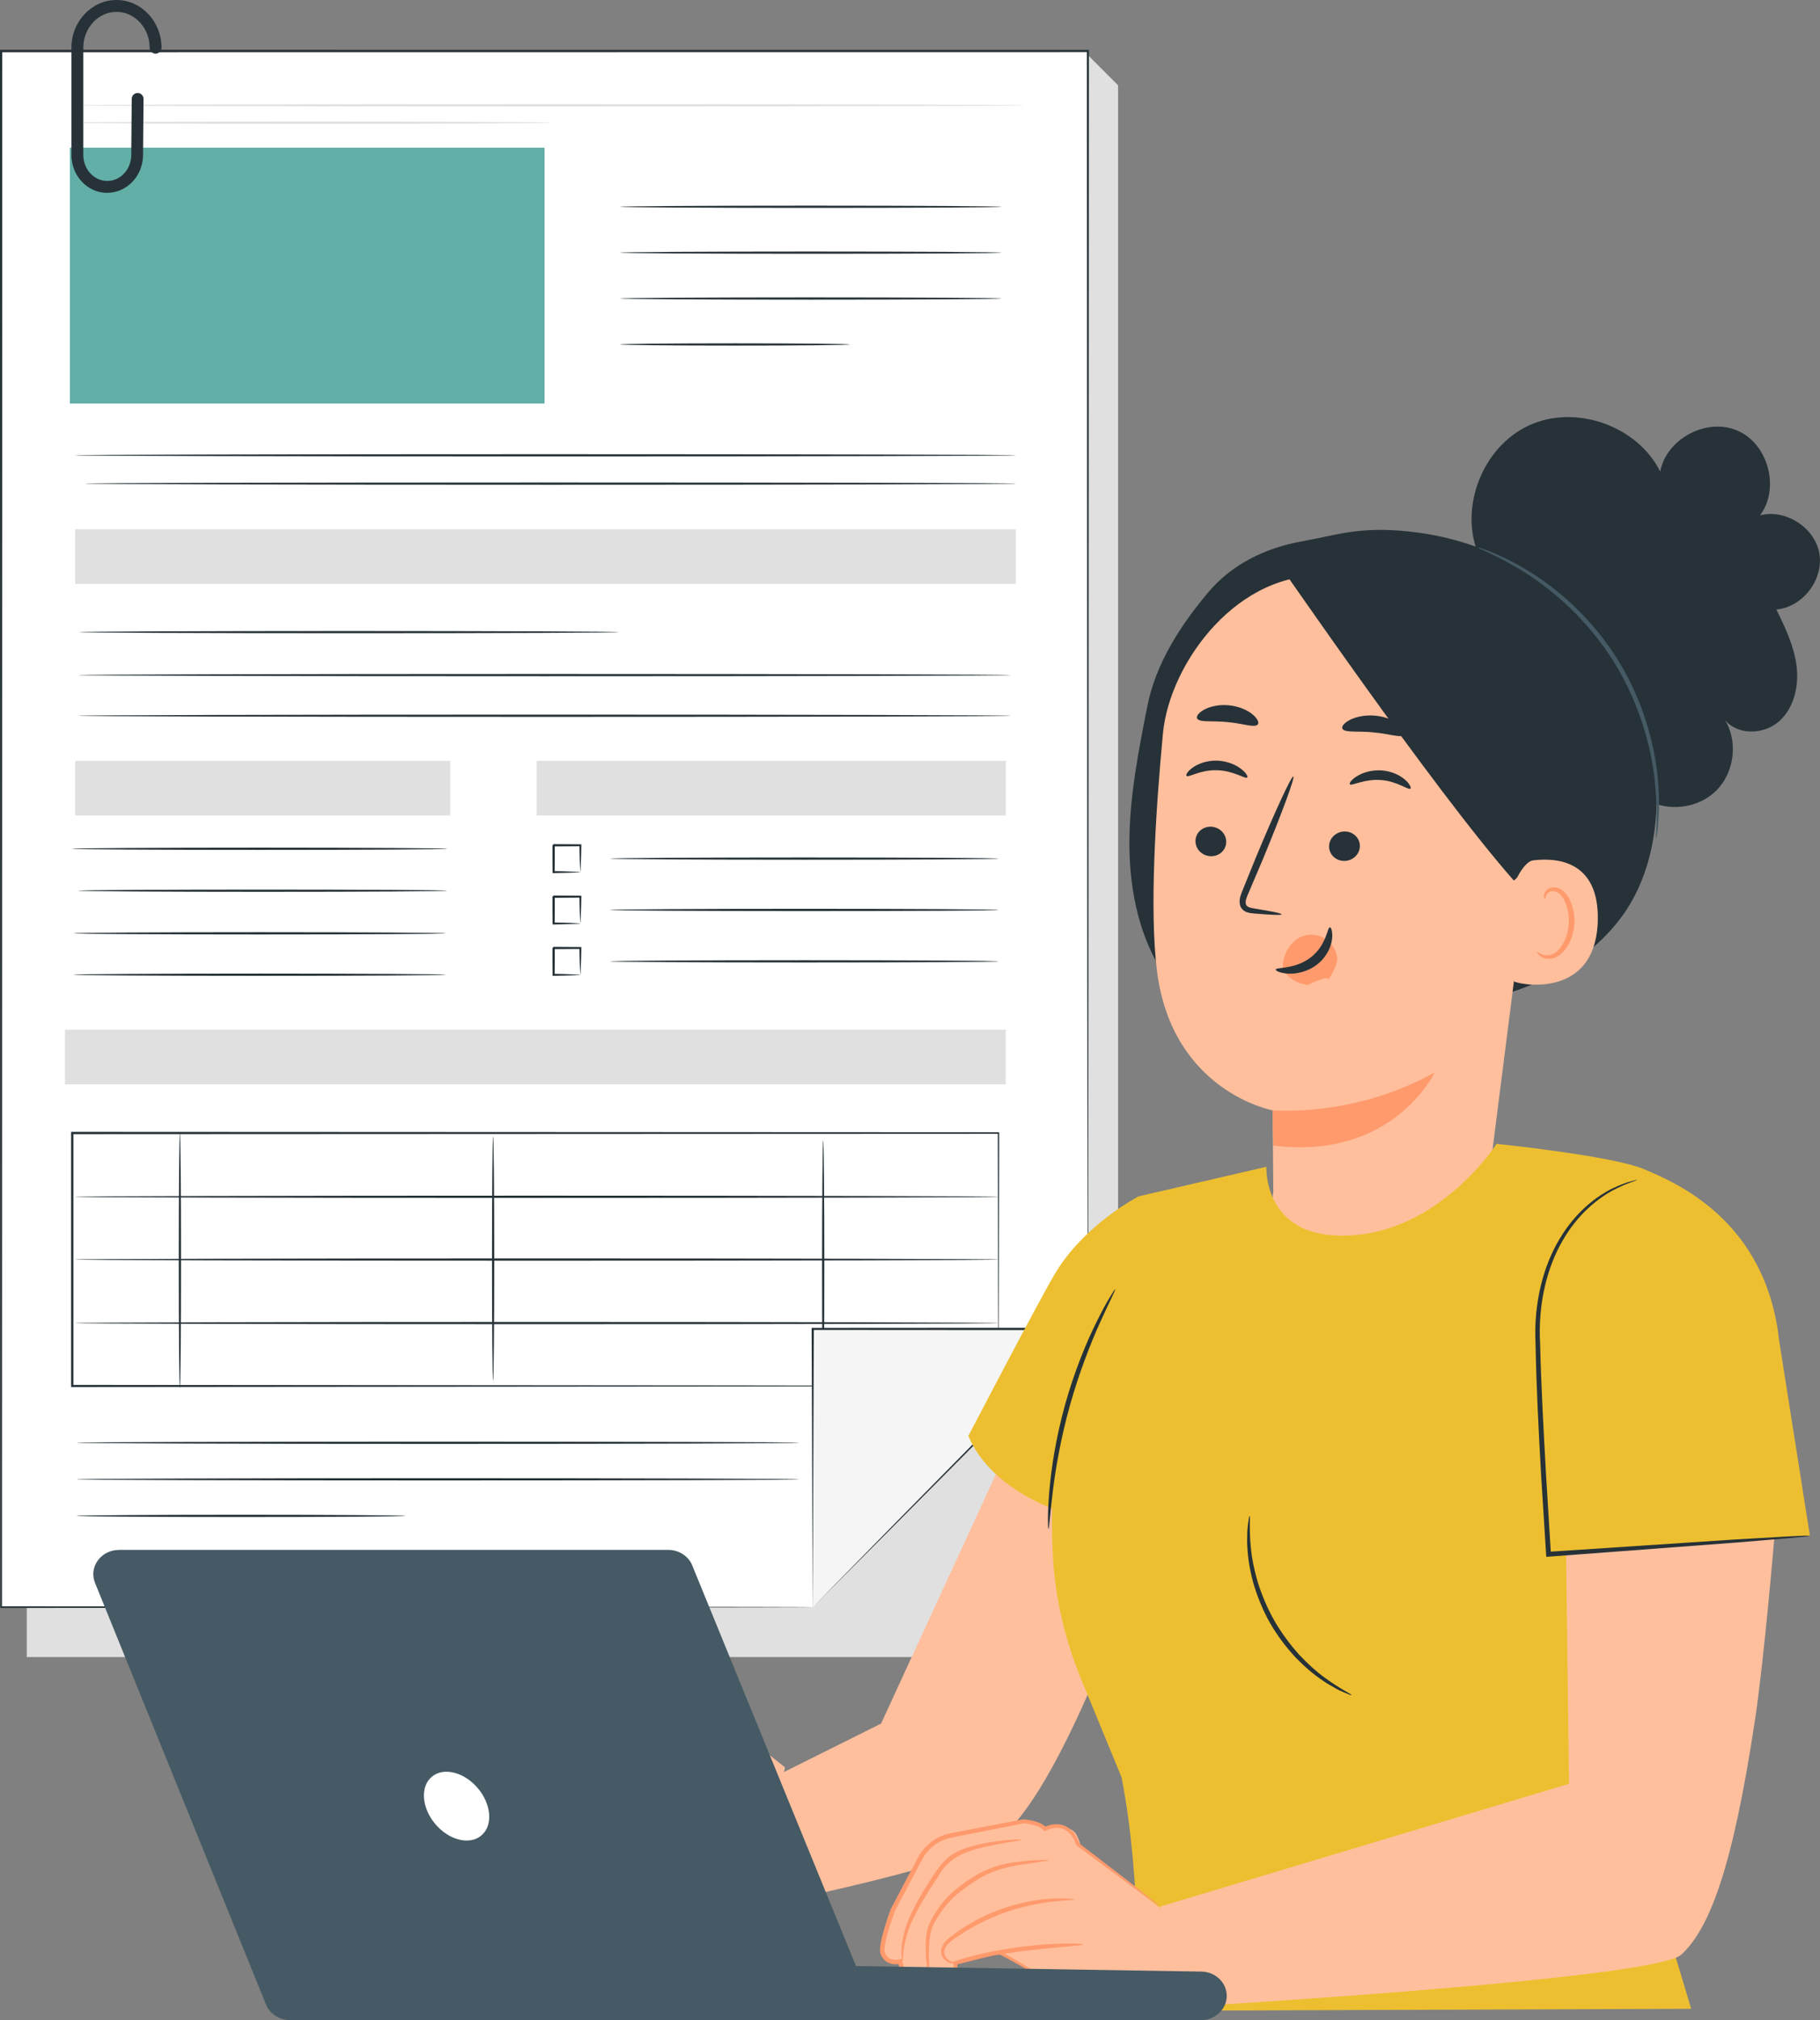 <?xml version="1.0" encoding="utf-8"?>
<svg xmlns="http://www.w3.org/2000/svg" id="Layer_2" data-name="Layer 2" viewBox="0 0 306.74 340.37">
  <rect x="0" y="0" width="306.74" height="340.37" fill="#808080" stroke="none"/>
  <defs>
    <style>
      .cls-1 {
        fill: #263238;
      }

      .cls-1, .cls-2, .cls-3, .cls-4, .cls-5, .cls-6, .cls-7, .cls-8, .cls-9, .cls-10 {
        stroke-width: 0px;
      }

      .cls-2 {
        fill: #62afa8;
      }

      .cls-3 {
        fill: #455a64;
      }

      .cls-4 {
        fill: #e0e0e0;
      }

      .cls-5 {
        fill: #fff;
      }

      .cls-6 {
        fill: #edbf30;
      }

      .cls-7 {
        fill: #ff9a6c;
      }

      .cls-8 {
        fill: #ffbf9d;
      }

      .cls-9 {
        fill: #ebebeb;
      }

      .cls-10 {
        fill: #f5f5f5;
      }
    </style>
  </defs>
  <g id="Background_Complete" data-name="Background Complete">
    <path class="cls-9" d="m274.45,209.55c.69-1.25.03-2.49-1.2-3.87l-2.72,4.91c2,.59,3.29.1,3.92-1.03Z"/>
  </g>
  <g id="Document">
    <g>
      <g>
        <g>
          <path class="cls-4" d="m4.51,270.66c0,.7,0,8.55,0,8.55h183.93V14.37l-5.34-5.34L4.51,270.66Z"/>
          <polyline class="cls-5" points="136.97 270.8 .19 270.8 .19 8.61 183.35 8.61 183.35 223.92"/>
          <path class="cls-1" d="m183.35,223.92s0-.34-.01-1.01c0-.67,0-1.67-.01-2.98,0-2.63-.01-6.53-.03-11.61-.01-10.16-.03-25.04-.05-43.93-.02-37.79-.04-91.61-.07-155.78l.17.17c-54.11,0-116.74.01-183.16.02l.19-.19v.23c-.02,100.79-.04,192.84-.05,261.96l-.15-.15c42.13.03,76.33.05,99.99.06,11.83.02,21.02.03,27.27.04,3.12,0,5.5.02,7.1.02,1.6,0,2.42.02,2.42.02,0,0-.82.01-2.42.02-1.6,0-3.98.01-7.1.02-6.24,0-15.44.02-27.27.04-23.66.02-57.86.04-99.99.06H.05s0-.15,0-.15c-.01-69.12-.03-161.17-.05-261.96v-.43h.19c66.42,0,129.04.02,183.16.02h.17v.17c-.03,64.17-.05,118-.07,155.78-.02,18.89-.04,33.77-.05,43.93-.01,5.08-.02,8.97-.03,11.61,0,1.31-.01,2.31-.01,2.98,0,.67-.01,1.01-.01,1.01Z"/>
        </g>
        <rect class="cls-2" x="11.78" y="24.88" width="80" height="43.12"/>
        <path class="cls-1" d="m168.76,34.84c0,.11-14.38.19-32.12.19s-32.12-.09-32.12-.19,14.38-.19,32.12-.19,32.12.09,32.12.19Z"/>
        <path class="cls-1" d="m168.76,42.57c0,.11-14.38.19-32.12.19s-32.12-.09-32.12-.19,14.38-.19,32.12-.19,32.12.09,32.12.19Z"/>
        <path class="cls-1" d="m168.76,50.3c0,.11-14.38.19-32.12.19s-32.12-.09-32.12-.19,14.38-.19,32.12-.19,32.12.09,32.12.19Z"/>
        <path class="cls-1" d="m143.2,58.04c0,.11-8.66.19-19.34.19s-19.34-.09-19.34-.19,8.66-.19,19.34-.19,19.34.09,19.34.19Z"/>
        <path class="cls-1" d="m171.21,76.72c0,.11-35.5.19-79.27.19s-79.28-.09-79.28-.19,35.49-.19,79.28-.19,79.27.09,79.27.19Z"/>
        <path class="cls-1" d="m171.21,81.49c0,.11-35.11.19-78.41.19s-78.41-.09-78.41-.19,35.1-.19,78.41-.19,78.41.09,78.41.19Z"/>
        <rect class="cls-4" x="12.66" y="89.18" width="158.55" height="9.2"/>
        <rect class="cls-4" x="10.95" y="173.51" width="158.55" height="9.2"/>
        <rect class="cls-4" x="12.66" y="128.2" width="63.23" height="9.2"/>
        <rect class="cls-4" x="90.45" y="128.2" width="79.06" height="9.2"/>
        <path class="cls-1" d="m104.27,106.51c0,.11-20.35.19-45.44.19s-45.45-.09-45.45-.19,20.34-.19,45.45-.19,45.44.09,45.44.19Z"/>
        <path class="cls-1" d="m170.33,113.75c0,.11-35.17.19-78.55.19s-78.56-.09-78.56-.19,35.17-.19,78.56-.19,78.55.09,78.55.19Z"/>
        <path class="cls-1" d="m170.33,120.6c0,.11-35.17.19-78.55.19s-78.56-.09-78.56-.19,35.17-.19,78.56-.19,78.55.09,78.55.19Z"/>
        <path class="cls-1" d="m75.35,143.01c0,.11-14.15.19-31.59.19s-31.59-.09-31.59-.19,14.14-.19,31.59-.19,31.59.09,31.59.19Z"/>
        <path class="cls-1" d="m75.35,150.08c0,.11-13.91.19-31.07.19s-31.07-.09-31.07-.19,13.91-.19,31.07-.19,31.07.09,31.07.19Z"/>
        <path class="cls-1" d="m75.09,157.26c0,.11-14.03.19-31.33.19s-31.34-.09-31.34-.19,14.03-.19,31.34-.19,31.33.09,31.33.19Z"/>
        <path class="cls-1" d="m75.09,164.23c0,.11-14.03.19-31.33.19s-31.34-.09-31.34-.19,14.03-.19,31.34-.19,31.33.09,31.33.19Z"/>
        <g>
          <path class="cls-1" d="m168.29,144.67c0,.11-14.65.19-32.72.19s-32.72-.09-32.72-.19,14.65-.19,32.72-.19,32.72.09,32.72.19Z"/>
          <path class="cls-1" d="m97.82,146.92s-.05-.5-.08-1.29c-.03-.79-.07-1.9-.09-3.21l.17.17c-1.34,0-2.87.02-4.51.03-.04.04.37-.37.19-.19h0v.31s0,.31,0,.31c0,.2,0,.4,0,.6,0,.4,0,.79,0,1.16,0,.75-.01,1.46-.02,2.13l-.17-.17c1.31.02,2.42.05,3.21.09.79.03,1.27.06,1.29.08.03.03-.4.05-1.19.08-.78.03-1.93.07-3.32.09h-.17s0-.17,0-.17c0-.66-.01-1.38-.02-2.13,0-.38,0-.77,0-1.16,0-.2,0-.4,0-.6v-.31s0-.15,0-.15v-.08s0-.04,0-.04v-.02h0v-.02h0c-.17.17.24-.24.19-.2,1.63,0,3.17.02,4.51.03h.17s0,.17,0,.17c-.02,1.39-.05,2.54-.09,3.32-.03.78-.06,1.21-.08,1.19Z"/>
        </g>
        <g>
          <path class="cls-1" d="m168.29,153.32c0,.11-14.65.19-32.72.19s-32.72-.09-32.72-.19,14.65-.19,32.72-.19,32.72.09,32.72.19Z"/>
          <path class="cls-1" d="m97.82,155.58s-.05-.5-.08-1.29c-.03-.79-.07-1.9-.09-3.21l.17.17c-1.34,0-2.87.02-4.51.03-.04.04.37-.37.19-.19h0v.31s0,.31,0,.31c0,.2,0,.4,0,.6,0,.4,0,.79,0,1.16,0,.75-.01,1.46-.02,2.13l-.17-.17c1.31.02,2.42.05,3.21.09.79.03,1.27.06,1.29.08.03.03-.4.05-1.19.08-.78.03-1.93.07-3.32.09h-.17s0-.17,0-.17c0-.66-.01-1.38-.02-2.13,0-.38,0-.77,0-1.16,0-.2,0-.4,0-.6v-.31s0-.15,0-.15v-.08s0-.04,0-.04v-.02h0v-.02h0c-.17.17.24-.24.19-.2,1.63,0,3.17.02,4.51.03h.17s0,.17,0,.17c-.02,1.39-.05,2.54-.09,3.32-.03.78-.06,1.21-.08,1.19Z"/>
        </g>
        <g>
          <path class="cls-1" d="m168.29,161.98c0,.11-14.65.19-32.72.19s-32.72-.09-32.72-.19,14.65-.19,32.72-.19,32.72.09,32.72.19Z"/>
          <path class="cls-1" d="m97.82,164.23s-.05-.5-.08-1.29c-.03-.79-.07-1.9-.09-3.21l.17.17c-1.34,0-2.87.02-4.51.03-.04.04.37-.37.19-.19h0v.31s0,.31,0,.31c0,.2,0,.4,0,.6,0,.4,0,.79,0,1.16,0,.75-.01,1.46-.02,2.13l-.17-.17c1.31.02,2.42.05,3.21.09.79.03,1.27.06,1.29.08.03.03-.4.05-1.19.08-.78.03-1.93.07-3.32.09h-.17s0-.17,0-.17c0-.66-.01-1.38-.02-2.13,0-.38,0-.77,0-1.16,0-.2,0-.4,0-.6v-.31s0-.15,0-.15v-.08s0-.04,0-.04v-.02h0v-.02h0c-.17.17.24-.24.19-.2,1.63,0,3.17.02,4.51.03h.17s0,.17,0,.17c-.02,1.39-.05,2.54-.09,3.32-.03.78-.06,1.21-.08,1.19Z"/>
        </g>
        <g>
          <path class="cls-1" d="m168.29,233.54s0-.25-.01-.74c0-.49,0-1.21-.01-2.15,0-1.9-.02-4.7-.03-8.35-.02-7.29-.04-17.93-.07-31.38l.12.12c-35.74.02-92.43.04-156.11.07h0l.19-.19c0,14.67,0,28.96,0,42.62l-.19-.19c44.64.03,83.64.06,111.5.09,13.94.02,25.08.04,32.75.05,3.83.01,6.79.02,8.81.02,1,0,1.76,0,2.28.01.51,0,.78.01.78.01,0,0-.25,0-.76.01-.52,0-1.27,0-2.26.01-2,0-4.95.01-8.77.02-7.66.01-18.79.03-32.71.05-27.89.02-66.94.05-111.63.09h-.19s0-.19,0-.19c0-13.66,0-27.96,0-42.62v-.19s.19,0,.19,0h0c63.68.03,120.37.06,156.11.07h.12v.12c-.03,13.48-.05,24.15-.07,31.45-.01,3.63-.02,6.43-.03,8.32,0,.94,0,1.65-.01,2.13,0,.48-.01.71-.01.71Z"/>
          <path class="cls-1" d="m168.29,201.65c0,.11-34.85.19-77.84.19s-77.85-.09-77.85-.19,34.85-.19,77.85-.19,77.84.09,77.84.19Z"/>
          <path class="cls-1" d="m168.29,212.23c0,.11-34.85.19-77.84.19s-77.85-.09-77.85-.19,34.85-.19,77.85-.19,77.84.09,77.84.19Z"/>
          <path class="cls-1" d="m168.29,222.93c0,.11-34.85.19-77.84.19s-77.85-.09-77.85-.19,34.85-.19,77.85-.19,77.84.09,77.84.19Z"/>
          <path class="cls-1" d="m30.32,233.92c-.11,0-.19-9.64-.19-21.53s.09-21.53.19-21.53.19,9.64.19,21.53-.09,21.53-.19,21.53Z"/>
          <path class="cls-1" d="m83.11,232.62c-.11,0-.19-9.21-.19-20.56s.09-20.56.19-20.56.19,9.2.19,20.56-.09,20.56-.19,20.56Z"/>
          <path class="cls-1" d="m138.74,234.56c-.11,0-.19-9.5-.19-21.21s.09-21.21.19-21.21.19,9.49.19,21.21-.09,21.21-.19,21.21Z"/>
        </g>
        <g>
          <polygon class="cls-10" points="136.97 270.8 183.35 223.92 136.97 223.92 136.97 270.8"/>
          <path class="cls-1" d="m136.97,270.8c0-1.57-.07-19.38-.18-46.88v-.18s.18,0,.18,0c9.92,0,21.02-.01,32.72-.02,4.68,0,9.26,0,13.66,0h.46s-.32.33-.32.33c-13.24,13.32-24.88,25.03-33.22,33.43-8.17,8.18-12.63,12.66-13.29,13.32.66-.68,5.13-5.23,13.31-13.57,8.27-8.4,19.81-20.12,32.93-33.45l.14.33c-4.4,0-8.98,0-13.66,0-11.69,0-22.8-.01-32.72-.02l.18-.18c-.1,27.5-.17,45.32-.18,46.88Z"/>
        </g>
        <path class="cls-1" d="m134.68,243.1c0,.11-27.26.19-60.88.19s-60.89-.09-60.89-.19,27.26-.19,60.89-.19,60.88.09,60.88.19Z"/>
        <path class="cls-1" d="m134.68,249.26c0,.11-27.26.19-60.88.19s-60.89-.09-60.89-.19,27.26-.19,60.89-.19,60.88.09,60.88.19Z"/>
        <path class="cls-1" d="m68.32,255.42c0,.11-12.41.19-27.7.19s-27.71-.09-27.71-.19,12.4-.19,27.71-.19,27.7.09,27.7.19Z"/>
        <path class="cls-4" d="m172.67,17.74c0,.11-36.01.19-80.42.19s-80.42-.09-80.42-.19,36-.19,80.42-.19,80.42.09,80.42.19Z"/>
        <path class="cls-4" d="m92.8,20.67c0,.11-18.13.19-40.48.19s-40.49-.09-40.49-.19,18.12-.19,40.49-.19,40.48.09,40.48.19Z"/>
      </g>
      <path class="cls-1" d="m18.08,32.5c-3.33,0-6.04-2.86-6.04-6.38V8.04C12.04,3.61,15.45,0,19.63,0s7.59,3.61,7.59,8.04c0,.55-.45,1-1,1s-1-.45-1-1c0-3.33-2.51-6.04-5.59-6.04s-5.59,2.71-5.59,6.04v18.07c0,2.42,1.81,4.38,4.04,4.38s4.02-1.95,4.04-4.35l.08-9.48c0-.55.45-.99,1-.99h0c.55,0,1,.46.99,1.01l-.08,9.48c-.03,3.49-2.74,6.33-6.04,6.33Z"/>
    </g>
  </g>
  <g id="Character">
    <g>
      <g>
        <path class="cls-1" d="m306.64,93.28c-.76-4.39-5.68-7.56-10-6.45,3.37-4.53,1.4-11.99-3.78-14.26-5.17-2.27-12,1.33-13.05,6.88-3.86-7.72-14.26-11.38-22.1-7.78-7.85,3.6-11.85,13.87-8.51,21.83l9.24,40.09c1.71,3.44,5.34,5.84,9.17,6.06,3.83.22,7.72-1.74,9.81-4.96,3.69,2.18,8.82,1.54,11.85-1.49,3.03-3.03,3.68-8.16,1.49-11.85,2.16,2.6,6.57,2.43,9.09.18,2.53-2.25,3.36-5.95,2.94-9.31-.42-3.36-1.91-6.48-3.4-9.52,4.44-.4,8-5.05,7.24-9.44Z"/>
        <path class="cls-1" d="m272.21,110.79c-8.32-12.15-20.23-19.75-34.88-21.25-8.27-.85-11.84.58-17.94,1.68-6.1,1.1-11.75,3.83-15.74,8.57-4.74,5.63-8.87,12.03-10.29,19.25-1.46,7.41-2.93,14.88-3.01,22.43-.08,7.55,1.31,15.29,5.21,21.76l18.83,4.96c10.53,1.26,21.2,2.53,31.69,1,10.49-1.52,20.96-6.2,27.24-14.73,8.73-11.86,7.22-31.52-1.1-43.66Z"/>
        <path class="cls-8" d="m255.21,109.2l-24.61-12.31-6.72.2c-14.98-1.23-26.73,14.39-27.88,26.5-1.27,13.46-2.28,29.94-1,40.05,2.59,20.33,19.49,23.45,19.49,23.45l.11,13.73c-.77,3.69,2.63,13.01,6.2,15.57,16.53-2.43,25.1-5.81,30.04-17.13l10.51-82.66c.19-3.69-2.48-6.91-6.15-7.41Z"/>
        <path class="cls-7" d="m225.37,161.55c-.05-1.06-.55-2.04-1.24-2.75-1.38-1.41-3.55-1.72-5.25-.75-1.69.96-2.8,3.15-2.68,5.27h0c.79,1.31,2.09,2.26,3.6,2.52.23.04.49.19.71.08,2.51-1.23,3.41-1.22,3.31-.99-.47,1.13,1.61-2.07,1.55-3.38Z"/>
        <path class="cls-1" d="m201.49,141.57c-.09,1.37.99,2.57,2.42,2.69,1.43.12,2.66-.89,2.75-2.26.09-1.37-.99-2.58-2.42-2.7-1.43-.12-2.66.89-2.75,2.26Z"/>
        <path class="cls-1" d="m199.98,130.73c.31.35,2.32-1.05,5.12-.95,2.79.05,4.8,1.55,5.11,1.22.15-.15-.16-.77-1.03-1.44-.86-.67-2.34-1.35-4.08-1.4-1.74-.04-3.22.55-4.09,1.18-.88.63-1.19,1.24-1.04,1.39Z"/>
        <path class="cls-1" d="m215.98,154.05c.02-.16-1.71-.51-4.51-.96-.71-.1-1.38-.26-1.49-.75-.15-.52.17-1.28.54-2.1.72-1.7,1.48-3.49,2.28-5.36,3.17-7.64,5.49-13.93,5.18-14.05-.31-.12-3.13,5.97-6.3,13.61-.76,1.88-1.49,3.68-2.19,5.4-.3.8-.79,1.71-.46,2.79.18.54.69.94,1.14,1.08.45.15.85.17,1.21.21,2.83.24,4.58.31,4.6.15Z"/>
        <path class="cls-7" d="m214.47,187.08s13.59,1.3,27.34-6.39c0,0-6.99,14.85-27.19,12.33l-.15-5.94Z"/>
        <path class="cls-1" d="m224.15,156.24c-.45-.04-.55,2.99-3.22,5.06-2.66,2.08-5.88,1.64-5.92,2.06-.05.19.7.61,2.06.69,1.34.09,3.31-.28,4.93-1.55,1.62-1.27,2.36-3.01,2.5-4.25.15-1.26-.16-2.02-.37-2.01Z"/>
        <path class="cls-1" d="m201.77,121.08c.45.7,2.6.31,5.1.59,2.5.2,4.54,1.01,5.11.41.25-.29,0-.97-.84-1.68-.83-.71-2.29-1.39-4.01-1.56-1.72-.17-3.27.22-4.22.75-.96.54-1.33,1.15-1.14,1.48Z"/>
        <path class="cls-1" d="m229.19,142.62c-.05,1.37-1.24,2.46-2.68,2.44-1.43-.02-2.56-1.15-2.51-2.52.05-1.37,1.25-2.46,2.68-2.44,1.43.02,2.56,1.15,2.51,2.52Z"/>
        <path class="cls-1" d="m237.71,132.88c-.34.32-2.21-1.27-5-1.45-2.78-.22-4.93,1.07-5.21.71-.14-.16.23-.75,1.17-1.34.92-.59,2.46-1.11,4.2-.99,1.74.13,3.15.87,3.95,1.58.81.72,1.06,1.35.89,1.49Z"/>
        <path class="cls-1" d="m236.81,123.83c-.59.59-2.7-.21-5.28-.42-2.58-.29-4.81.1-5.27-.6-.2-.34.19-.95,1.19-1.48.98-.53,2.6-.91,4.37-.74,1.77.17,3.28.85,4.13,1.56.87.71,1.13,1.38.86,1.68Z"/>
        <path class="cls-1" d="m258.94,145.05l-3.8,3.32c-13.83-15.7-40.17-54.32-38.72-52.02,0,0,10.69-3.36,21.73-.49,11.04,2.87,31.81,10.29,30.35,23.47-1.46,13.18-9.56,25.73-9.56,25.73Z"/>
        <path class="cls-8" d="m254.98,150.16c.05-1.51,1.9-5,3.4-5.19,4-.5,11.15.04,10.91,10.13-.34,13.8-14.13,10.62-14.14,10.22-.01-.31-.34-9.96-.16-15.16Z"/>
        <path class="cls-7" d="m259.08,160.37c.06-.04.24.17.64.37.39.19,1.07.33,1.8.08,1.47-.5,2.76-2.78,2.88-5.27.07-1.26-.17-2.46-.59-3.46-.4-1.02-1.03-1.74-1.76-1.89-.73-.19-1.26.24-1.44.62-.19.38-.11.66-.19.68-.04.03-.29-.24-.17-.8.06-.27.23-.6.56-.85.34-.26.83-.39,1.34-.32,1.06.1,2,1.1,2.46,2.2.52,1.1.81,2.46.74,3.87-.16,2.78-1.64,5.34-3.65,5.87-.98.23-1.78-.08-2.19-.42-.42-.35-.48-.66-.44-.68Z"/>
        <path class="cls-3" d="m279.12,141.29c-.06,0,0-.87.05-2.43.06-1.56.05-3.83-.21-6.6-.49-5.53-2.34-13.2-6.79-20.46-4.46-7.26-10.46-12.38-15.16-15.33-2.36-1.49-4.37-2.52-5.79-3.18-1.42-.66-2.21-1-2.19-1.06,0-.02.22.03.61.16.39.14.98.32,1.7.63,1.46.58,3.53,1.55,5.95,3,4.83,2.86,10.99,8,15.52,15.39,4.53,7.38,6.32,15.21,6.68,20.81.2,2.81.12,5.1-.02,6.66-.05.78-.16,1.39-.21,1.8-.06.41-.11.62-.13.62Z"/>
      </g>
      <path class="cls-8" d="m174.66,245.71l-5.69.25-20.48,44.46-32.39,16.15,1.54,16.67s39.88-7.36,49.82-12.92,22.62-41.72,22.62-41.72c.06.26-13.47-22.88-13.47-22.88"/>
      <g>
        <path class="cls-8" d="m117.98,286.35l-4.15-4.36c-.8-.51-1.74-.77-2.69-.75l-13.16.4c-2.48.24-4.72,1.6-6.09,3.69l-4.78,8.14s-3.22,5.57-2.81,6.92c.62,2.04,2.78,1.63,2.78,1.63,0,0,.46,2.57,1.32,3.1,1.44.87,3.2.21,3.2.21.48.99,1.5,1.64,2.59,1.57.22-.02.45-.06.68-.13,1.56-.47,2.27-3.5,2.27-3.5l6.67-1.24s9.58,6.4,12.96,10.6c3.38,4.2,12.22.99,12.22.99l3.31-15.82-14.31-11.45Z"/>
        <path class="cls-7" d="m108.29,288.24c0,.09-1.06.3-2.88.48-1.81.2-4.38.27-7.27.65l.31-.23c-.47,1.03-1.05,2.09-1.71,3.15-2.04,3.27-4.45,5.82-6.32,7.48-1.89,1.67-3.25,2.44-3.3,2.36-.08-.1,1.15-1.04,2.9-2.79,1.74-1.75,4.03-4.31,6.02-7.49.64-1.03,1.21-2.06,1.68-3.05l.1-.21.21-.02c2.97-.34,5.53-.3,7.34-.36,1.82-.04,2.9-.07,2.91.03Z"/>
        <path class="cls-7" d="m108.59,294.52c.02.08-.88.43-2.48.66-1.59.23-3.88.3-6.44-.22l.47-.27c-.26.78-.58,1.59-.96,2.39-1.39,2.91-3.35,5.14-4.94,6.5-1.6,1.37-2.77,1.93-2.82,1.85-.07-.11.98-.85,2.43-2.28,1.45-1.43,3.26-3.63,4.59-6.42.37-.77.68-1.54.94-2.29l.12-.34.35.08c4.92,1.1,8.72.11,8.74.36Z"/>
        <g>
          <path class="cls-8" d="m125.29,297.76c-3.91-1.82-7.82-3.64-11.73-5.45-1.62-.76-3.32-1.53-5.11-1.52-1.93,0-3.72.92-5.44,1.8-2.1,1.09-4.21,2.18-6.31,3.27-.34.18-.72.39-.84.76-.16.48.19.97.54,1.33,3.15,3.19,8.82,3.43,12.22.5,1.01,2.76,2.06,5.57,3.96,7.81,1.9,2.24,4.84,3.83,7.73,3.3"/>
          <path class="cls-7" d="m120.32,309.56s-.1.05-.32.1c-.21.05-.53.1-.96.11-.84.02-2.12-.14-3.53-.86-1.41-.7-2.95-1.97-4.16-3.79-1.24-1.81-2.16-4.09-3.07-6.55l.59.15c-1.73,1.52-4.25,2.34-6.83,2.14-1.29-.1-2.6-.44-3.81-1.07-.59-.33-1.18-.7-1.69-1.17-.25-.24-.53-.45-.76-.77-.22-.3-.46-.75-.33-1.28.11-.44.44-.71.7-.88.28-.17.52-.28.76-.41.49-.25.98-.51,1.46-.76.97-.5,1.92-.99,2.86-1.47,1.88-.93,3.65-2.02,5.66-2.47,2.03-.49,4.01.14,5.57.84,1.59.72,3.02,1.43,4.34,2.06,2.54,1.24,4.64,2.26,6.24,3.05,1.47.74,2.27,1.17,2.24,1.22-.02.05-.87-.28-2.38-.93-1.63-.72-3.77-1.67-6.36-2.81-1.35-.6-2.81-1.26-4.37-1.96-1.56-.66-3.32-1.19-5.13-.73-1.81.42-3.56,1.49-5.45,2.44-.94.49-1.89.98-2.86,1.49-.48.25-.97.5-1.46.76-.5.25-1.02.5-1.04.75-.1.3.35.84.83,1.23.46.42.99.76,1.53,1.06,1.1.57,2.3.89,3.49.99,2.38.2,4.7-.53,6.29-1.89l.41-.35.18.5c.88,2.46,1.74,4.7,2.89,6.46,1.12,1.78,2.53,3.01,3.85,3.74,2.71,1.48,4.63.88,4.6,1.03Z"/>
        </g>
      </g>
      <g>
        <g>
          <path class="cls-6" d="m163.19,241.98s11.68-22.42,14.58-27.32c4.93-8.35,14.13-13.08,14.13-13.08l21.53-4.98s-.52,10.73,11.17,11.53c17.03,1.17,27.63-15.4,27.63-15.4,0,0,19.45,2,24.82,4.26,5.37,2.26,20.56,8.61,22.79,28.81l5.2,32.97-41.08,3.13,22.88.47-8.29,54.52,6.48,21.58-93.41.34s.98-21.1-2.6-39.36l-6.77-16.43c-2.71-6.58-4.39-13.55-4.79-20.65-.26-4.67-.13-8.21-.13-8.21,0,0-10.54-3.62-14.12-12.19Z"/>
          <g>
            <path class="cls-8" d="m195.56,321.24l68.88-20.68-.49-38.65,35.08-2.67s-1.69,20.14-3.21,30.3c-3.78,25.26-7.7,35.41-12.45,39.8-4.75,4.38-89.64,9.15-89.64,9.15l1.83-17.24Z"/>
            <path class="cls-8" d="m156.5,333.39c.57.94,1.64,1.5,2.73,1.32.22-.04.44-.1.67-.19,1.51-.62,1.12-3.76,1.12-3.76l7.33-1.79s10.14,5.48,13.89,9.34c3.75,3.86,12.26-.16,12.26-.16l1.81-16.06-14.62-11.3s.9.67-.23-1.57c-1.12-2.24-5.35-1.03-5.35-1.03-.76-1.09-3.59-1.28-3.59-1.28l-11.88,2.31c-2.45.48-4.55,2.03-5.71,4.24l-4.45,8.42s-2.23,5.98-1.7,7.29c.81,1.98,2.92,1.36,2.92,1.36,0,0,.88,3.75,1.89,3.81,1.01.06,2.91-.94,2.91-.94h0Z"/>
            <path class="cls-7" d="m181.13,320.05c0,.13-1.61.1-4.16.41-2.54.32-6.04,1.04-9.64,2.59-1.8.76-3.44,1.65-4.88,2.55-1.39.93-2.84,1.71-3.23,2.81-.19.53-.05,1.05.24,1.42.28.37.65.59.96.69.65.21,1.04,0,1.06.07.03.01-.35.36-1.14.22-.38-.07-.84-.29-1.22-.71-.39-.4-.65-1.14-.43-1.85.21-.72.76-1.31,1.36-1.8.62-.48,1.27-.97,2-1.44,1.44-.95,3.12-1.88,4.96-2.66,3.68-1.58,7.29-2.23,9.89-2.42,2.61-.17,4.22.04,4.21.13Z"/>
            <path class="cls-7" d="m182.56,327.63c0,.23-4.89.4-10.86,1.22-5.97.79-10.74,1.92-10.79,1.7-.03-.1,1.14-.51,3.06-1,1.92-.5,4.62-1.05,7.63-1.46,3.01-.4,5.75-.58,7.74-.61,1.99-.03,3.22.05,3.22.15Z"/>
            <path class="cls-7" d="m156.54,333.08s-.13-.44-.25-1.27c-.11-.82-.26-2.02-.28-3.51,0-.75,0-1.57.15-2.46.12-.89.47-1.84.98-2.7.95-1.72,2.32-3.53,4.14-4.95,1.81-1.4,3.63-2.61,5.51-3.34,1.87-.73,3.64-1.01,5.12-1.19,1.48-.17,2.67-.23,3.5-.26.83-.03,1.29-.02,1.29.03.01.12-1.81.33-4.72.77-1.44.25-3.16.58-4.93,1.31-1.75.72-3.54,1.92-5.29,3.28-1.75,1.38-3.03,3.04-4.01,4.71-1.04,1.6-1.12,3.35-1.19,4.81-.06,2.92.15,4.76-.01,4.77Z"/>
            <path class="cls-7" d="m172.17,310c0,.11-1.78.3-4.62.85-2.73.64-7.12,1.18-9.34,5.18-2.45,3.67-4.52,7.11-5.32,9.87-.87,2.74-.63,4.58-.79,4.58-.04,0-.15-.44-.17-1.27-.03-.82.05-2.03.43-3.46.7-2.9,2.74-6.47,5.21-10.15.63-.93,1.32-1.81,2.15-2.54.82-.73,1.81-1.2,2.72-1.54,1.85-.68,3.58-.97,5.02-1.2,2.9-.42,4.71-.41,4.71-.32Z"/>
            <path class="cls-7" d="m179.41,335.96s-.27-.15-.75-.49c-.55-.37-1.25-.86-2.13-1.46-1.88-1.23-4.66-2.98-8.3-4.82l.17.02c-2.19.55-4.65,1.17-7.32,1.84l.23-.33c.06.6.07,1.2,0,1.82-.08.61-.22,1.28-.7,1.85-.25.28-.63.46-.95.53-.32.11-.68.17-1.04.14-.72-.05-1.41-.37-1.93-.88-.13-.13-.25-.27-.36-.41l-.08-.11-.04-.06-.02-.03h0c-.1-.03.85.23.45.12h0s-.01.01-.01.01l-.23.11c-.3.15-.61.29-.93.41-.32.13-.65.24-1,.33-.18.04-.35.08-.55.1-.18.02-.4.04-.7-.08-.44-.27-.62-.61-.8-.93-.17-.33-.32-.66-.45-.99-.26-.67-.46-1.35-.64-2.06l.46.27c-.95.24-2.1.1-2.84-.73-.33-.39-.62-.87-.63-1.45-.02-.52.07-.99.15-1.46.38-1.86.98-3.66,1.63-5.5v-.02s.02-.02.02-.02c.76-1.43,1.56-2.95,2.37-4.49.51-.96,1.01-1.9,1.5-2.85.5-.91.94-1.93,1.68-2.77.71-.84,1.59-1.52,2.55-2,.96-.5,2.05-.69,3.01-.87,3.94-.75,7.69-1.47,11.2-2.15h.05s.04,0,.04,0c.7.06,1.37.18,2.02.37.64.2,1.32.43,1.81,1.07l-.43-.1c1.23-.62,2.7-.74,3.87-.08,1.17.65,1.78,1.79,2.14,2.89l-.1-.15c4.2,3.23,7.62,5.86,10.07,7.74,1.13.89,2.04,1.6,2.72,2.14.62.5.93.77.92.79-.02.02-.37-.21-1.01-.66-.71-.51-1.64-1.18-2.81-2.02-2.49-1.83-5.96-4.4-10.23-7.54l-.07-.05-.03-.1c-.33-.96-.92-2.01-1.88-2.51-.94-.53-2.23-.42-3.26.11l-.25.13-.17-.23c-.29-.38-.88-.64-1.47-.8-.59-.17-1.24-.27-1.88-.33h.09c-3.51.69-7.26,1.43-11.19,2.2-1,.19-1.94.36-2.81.82-.87.43-1.66,1.05-2.31,1.81-.65.74-1.06,1.69-1.58,2.64-.5.94-1,1.89-1.5,2.85-.81,1.54-1.62,3.06-2.37,4.49l.02-.04c-.65,1.79-1.25,3.6-1.61,5.37-.08.44-.16.89-.14,1.28-.01.34.19.7.43.99.48.58,1.36.7,2.08.52l.37-.09.09.36c.17.67.36,1.34.6,1.97.23.6.55,1.32.9,1.54.02,0,.15.04.3,0,.14-.01.3-.05.45-.08.31-.08.61-.18.91-.3.3-.12.6-.25.89-.39l.21-.11h.01s0,0,0,0c-.4-.11.55.15.45.13h0s.02.03.02.03l.03.05.06.09c.09.12.18.23.28.33.4.41.95.66,1.49.7.27.02.54-.02.81-.11.29-.06.48-.16.66-.34.65-.79.65-2.11.57-3.16l-.02-.27.25-.06c2.68-.63,5.15-1.22,7.34-1.74l.09-.02.08.04c3.65,1.92,6.39,3.73,8.23,5.04.92.66,1.61,1.19,2.06,1.57.45.38.68.58.67.6Z"/>
          </g>
        </g>
        <path class="cls-3" d="m44.83,337.74l-28.82-71.05c-1.08-2.67,1.02-5.54,4.07-5.54h92.54c1.69,0,3.22.92,3.94,2.35l27.71,67.77,58.13.93c2.4,0,4.35,1.83,4.35,4.09h0c0,2.26-1.95,4.09-4.35,4.09H48.9c-1.81,0-3.42-1.05-4.07-2.63Z"/>
        <path class="cls-1" d="m187.95,217.22c.12.07-1,2.16-2.56,5.64-1.57,3.48-3.51,8.39-5.08,13.99-1.56,5.61-2.44,10.81-2.89,14.6-.46,3.79-.59,6.15-.72,6.15-.06,0-.08-.6-.08-1.67,0-1.07.06-2.63.22-4.54.31-3.83,1.1-9.1,2.68-14.76,1.58-5.66,3.63-10.58,5.35-14.02.86-1.72,1.6-3.09,2.16-4,.55-.92.88-1.41.93-1.39Z"/>
        <path class="cls-1" d="m305.04,258.78s-.29.07-.85.13c-.64.06-1.45.14-2.47.24-2.24.19-5.36.45-9.21.77-7.94.6-18.91,1.42-31.49,2.37l-.41.03-.03-.41c-.26-4.18-.54-8.6-.83-13.14-.45-7.91-.83-15.44-.95-22.31-.36-6.9,1.33-13.21,4.04-17.69,2.68-4.55,6.23-7.19,8.83-8.48,1.32-.62,2.38-1.04,3.13-1.22.74-.21,1.13-.3,1.13-.28.04.11-1.56.44-4.11,1.78-2.51,1.36-5.92,4.01-8.47,8.49-2.58,4.44-4.17,10.55-3.78,17.38.16,6.84.57,14.37,1.01,22.27.28,4.54.55,8.95.81,13.13l-.43-.37c12.59-.83,23.57-1.56,31.51-2.08,3.86-.22,6.98-.4,9.22-.53,1.02-.04,1.84-.08,2.48-.11.56-.02.86-.01.86.01Z"/>
        <path class="cls-1" d="m227.8,285.63c-.02.05-.51-.13-1.38-.51-.44-.18-.96-.42-1.54-.77-.58-.34-1.27-.69-1.95-1.19-1.42-.93-2.97-2.24-4.54-3.85-1.53-1.64-3.05-3.61-4.35-5.85-1.27-2.27-2.18-4.57-2.81-6.73-.58-2.17-.91-4.17-.99-5.87-.09-.84-.04-1.61-.03-2.28,0-.67.06-1.25.12-1.72.12-.94.21-1.45.27-1.44.16.01-.11,2.09.22,5.39.15,1.65.53,3.6,1.14,5.7.65,2.09,1.56,4.33,2.8,6.53,1.26,2.19,2.72,4.11,4.18,5.74,1.5,1.6,2.97,2.92,4.32,3.89,2.67,1.97,4.59,2.8,4.52,2.95Z"/>
        <path class="cls-5" d="m81.13,309.27c-1.98,1.67-5.45.81-7.76-1.92-2.31-2.73-2.58-6.3-.6-7.97s5.45-.81,7.76,1.92c2.31,2.73,2.58,6.3.6,7.97Z"/>
      </g>
    </g>
  </g>
</svg>